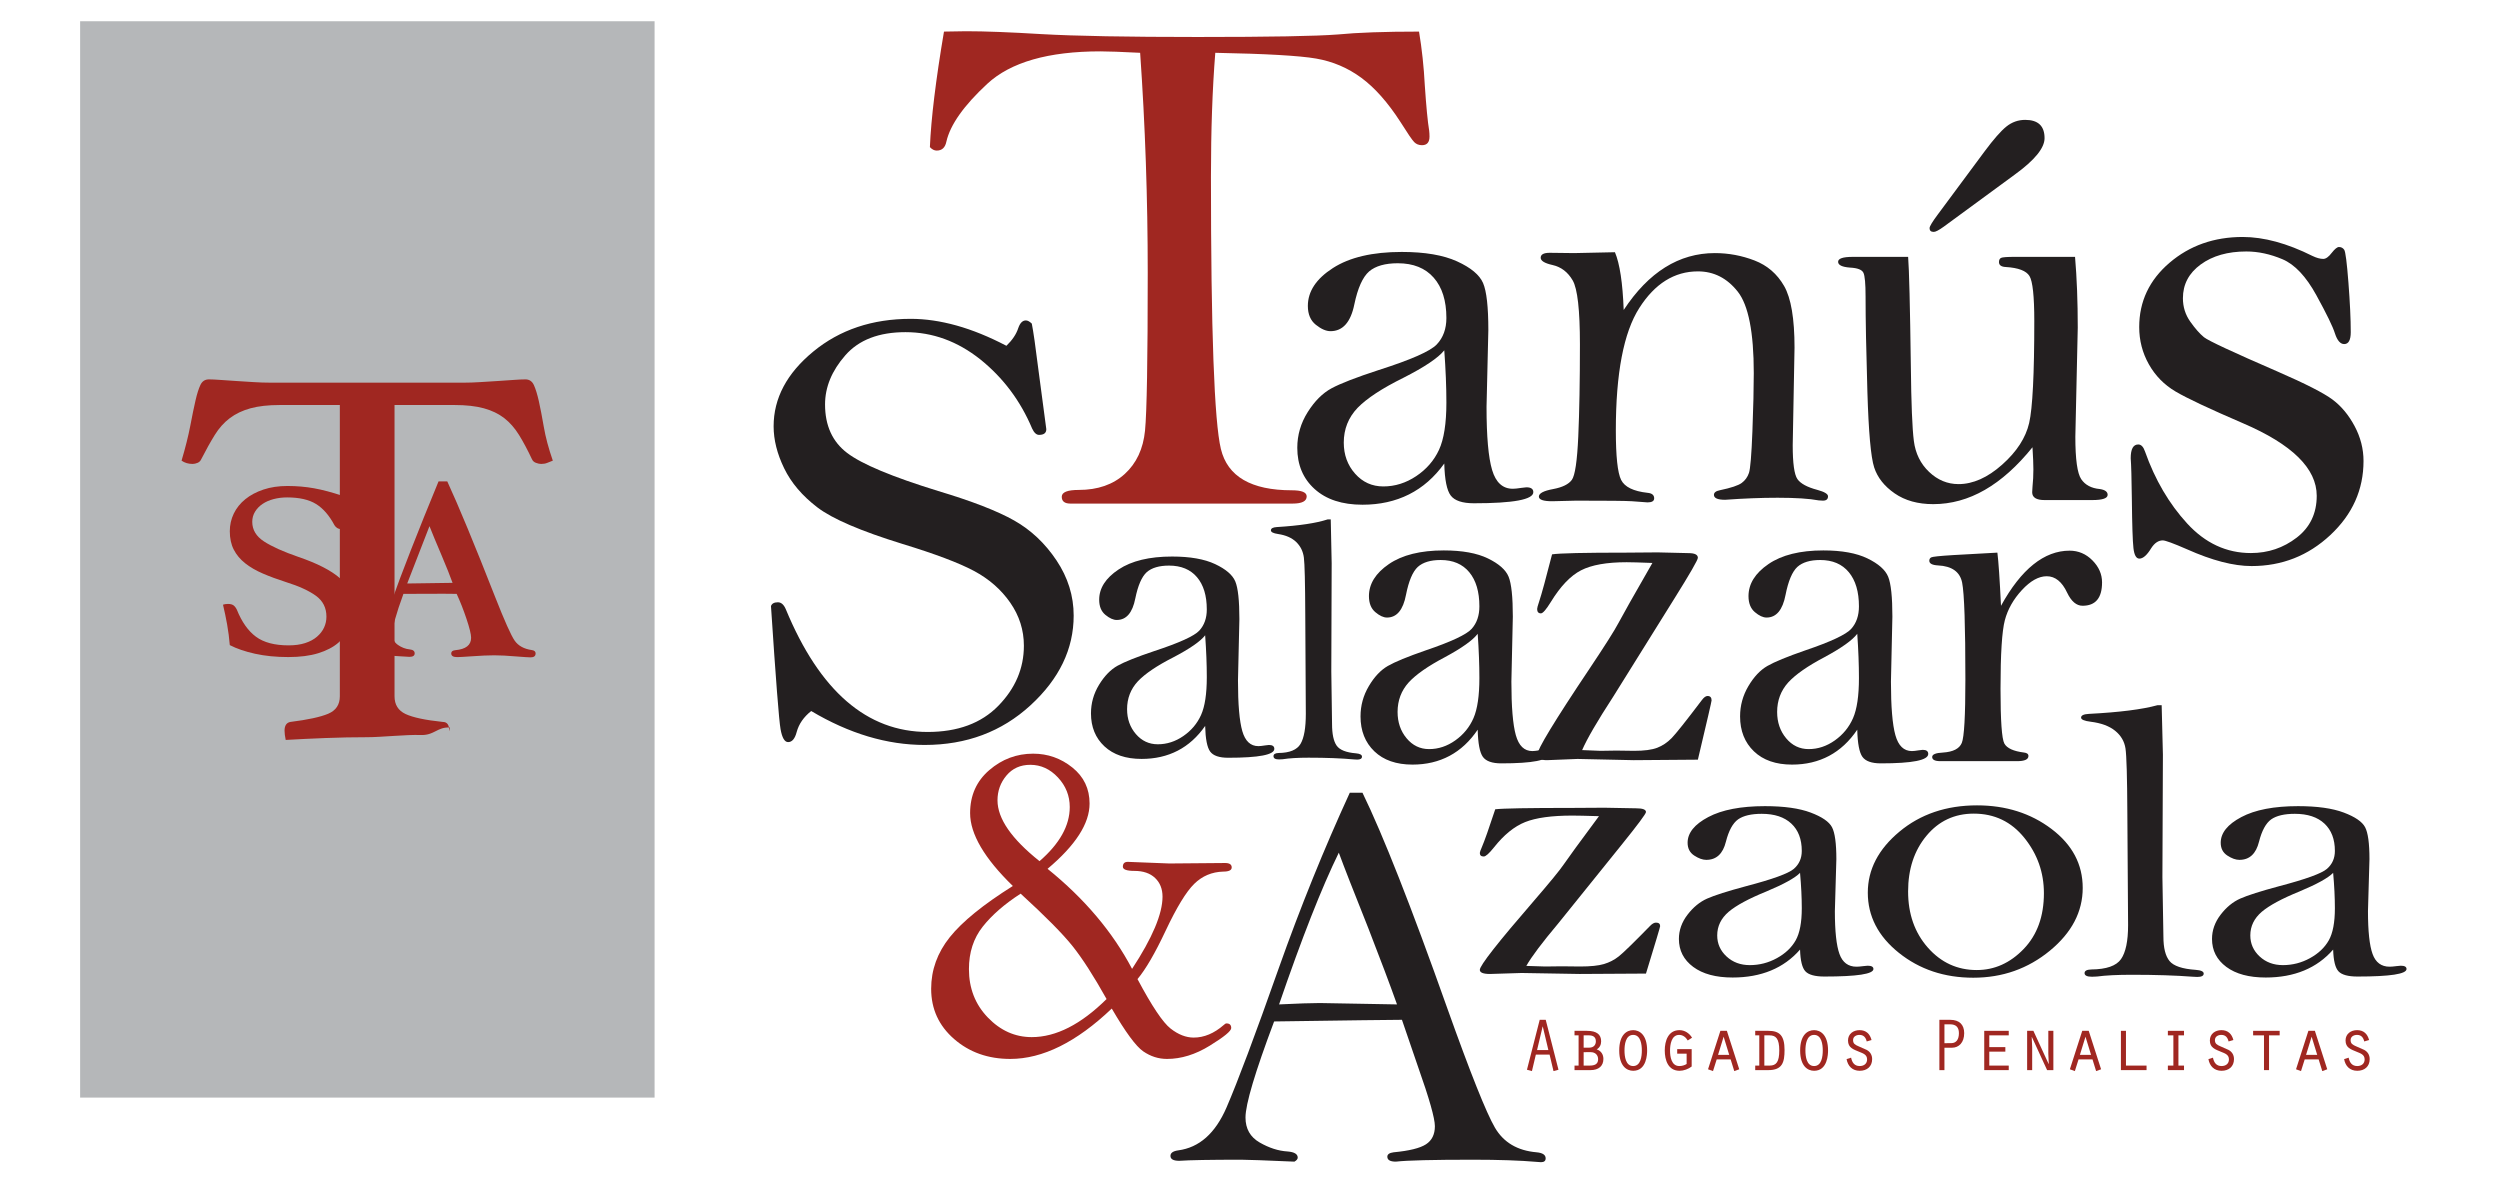 <?xml version="1.0" encoding="UTF-8" standalone="no"?>
<!-- Generator: Adobe Illustrator 21.0.2, SVG Export Plug-In . SVG Version: 6.00 Build 0)  -->

<svg
   xmlns:dc="http://purl.org/dc/elements/1.1/"
   xmlns:cc="http://creativecommons.org/ns#"
   xmlns:rdf="http://www.w3.org/1999/02/22-rdf-syntax-ns#"
   xmlns:svg="http://www.w3.org/2000/svg"
   xmlns="http://www.w3.org/2000/svg"
   xmlns:sodipodi="http://sodipodi.sourceforge.net/DTD/sodipodi-0.dtd"
   xmlns:inkscape="http://www.inkscape.org/namespaces/inkscape"
   version="1.1"
   id="Capa_1"
   x="0px"
   y="0px"
   viewBox="0 0 841 396"
   style="enable-background:new 0 0 841 396;"
   xml:space="preserve"
   sodipodi:docname="logo.svg"
   inkscape:version="0.92.2 (5c3e80d, 2017-08-06)"><defs
     id="defs105"><clipPath
       clipPathUnits="userSpaceOnUse"
       id="clipPath20"><path
         d="M 0,420.042 H 687.069 V 0 H 0 Z"
         id="path18"
         inkscape:connector-curvature="0" /></clipPath></defs><sodipodi:namedview
     pagecolor="#ffffff"
     bordercolor="#666666"
     borderopacity="1"
     objecttolerance="10"
     gridtolerance="10"
     guidetolerance="10"
     inkscape:pageopacity="0"
     inkscape:pageshadow="2"
     inkscape:window-width="1920"
     inkscape:window-height="1016"
     id="namedview103"
     showgrid="false"
     inkscape:zoom="0.37098692"
     inkscape:cx="425.89103"
     inkscape:cy="198"
     inkscape:window-x="0"
     inkscape:window-y="27"
     inkscape:window-maximized="1"
     inkscape:current-layer="Capa_1" /><style
     type="text/css"
     id="style2">
	.st0{fill:#B3B5B6;}
	.st1{fill:#882A26;}
	.st2{fill:#272425;}
</style><g
     id="g366"
     transform="matrix(1.146,0,0,1.146,7.525,-57.077)"><path
       inkscape:connector-curvature="0"
       id="path12"
       style="fill:#b5b7b9;fill-opacity:1;fill-rule:nonzero;stroke:none;stroke-width:1.333"
       d="M 185.582,371.997 H 16.954 V 56.042 H 185.582 Z" /><g
       id="g14"
       transform="matrix(1.333,0,0,-1.333,-104.045,498.214)"><g
         clip-path="url(#clipPath20)"
         id="g16"><g
           transform="translate(160.008,247.2)"
           id="g22"><path
             inkscape:connector-curvature="0"
             id="path24"
             style="fill:#a02721;fill-opacity:1;fill-rule:nonzero;stroke:none"
             d="m 0,0 v -64.144 c 0,-1.843 0.811,-3.143 2.435,-3.904 1.621,-0.761 4.357,-1.342 8.2,-1.741 0.94,0 1.41,-0.642 1.41,-1.922 0,-0.561 0.269,1.49 0.099,0.69 -2.735,0.162 -3.38,-1.769 -6.411,-1.648 -3.034,0.119 -8.68,-0.484 -11.756,-0.484 -2.991,0 -6.044,-0.06 -9.162,-0.18 -3.119,-0.12 -6.044,-0.259 -8.777,-0.42 -0.173,0.799 -0.257,1.481 -0.257,2.042 0,1.12 0.427,1.76 1.282,1.922 3.844,0.48 6.619,1.081 8.329,1.802 1.708,0.72 2.563,2 2.563,3.843 V 0 h -13.199 c -2.562,0 -4.721,-0.24 -6.471,-0.721 -1.752,-0.48 -3.268,-1.201 -4.549,-2.162 -1.281,-0.961 -2.392,-2.204 -3.331,-3.724 -0.942,-1.522 -1.923,-3.284 -2.948,-5.285 -0.172,-0.402 -0.448,-0.681 -0.833,-0.841 -0.384,-0.161 -0.748,-0.24 -1.089,-0.24 -0.941,0 -1.752,0.24 -2.435,0.721 0.854,2.882 1.494,5.444 1.923,7.687 0.426,2.241 0.81,4.103 1.153,5.586 0.34,1.481 0.705,2.622 1.089,3.423 0.385,0.8 1.003,1.202 1.858,1.202 0.597,0 1.452,-0.042 2.563,-0.121 1.109,-0.08 2.284,-0.161 3.524,-0.24 1.237,-0.081 2.499,-0.161 3.78,-0.24 1.281,-0.081 2.477,-0.12 3.588,-0.12 h 42.799 c 1.025,0 2.178,0.039 3.46,0.12 1.281,0.079 2.562,0.159 3.844,0.24 1.281,0.079 2.455,0.16 3.524,0.24 1.067,0.079 1.942,0.121 2.627,0.121 0.853,0 1.473,-0.421 1.858,-1.262 0.384,-0.841 0.746,-2.023 1.089,-3.543 0.34,-1.522 0.704,-3.405 1.089,-5.646 0.385,-2.243 1.045,-4.726 1.986,-7.447 -0.428,-0.162 -0.832,-0.321 -1.217,-0.481 -0.384,-0.161 -0.833,-0.24 -1.346,-0.24 -0.342,0 -0.726,0.079 -1.153,0.24 -0.428,0.16 -0.726,0.439 -0.897,0.841 -0.941,2.001 -1.88,3.763 -2.819,5.285 -0.941,1.52 -2.03,2.763 -3.267,3.724 -1.24,0.961 -2.735,1.682 -4.485,2.162 C 17.918,-0.24 15.761,0 13.198,0 Z" /></g><g
           transform="translate(149.566,219.967)"
           id="g26"><path
             inkscape:connector-curvature="0"
             id="path28"
             style="fill:#a02721;fill-opacity:1;fill-rule:nonzero;stroke:none"
             d="m 0,0 c -0.434,-0.075 -0.76,-0.112 -0.976,-0.112 -0.564,0 -0.976,0.093 -1.237,0.28 -0.26,0.186 -0.455,0.392 -0.585,0.616 -1.129,2.127 -2.473,3.675 -4.035,4.646 -1.562,0.97 -3.688,1.455 -6.377,1.455 -1.041,0 -2.028,-0.122 -2.961,-0.364 -0.933,-0.243 -1.747,-0.597 -2.44,-1.063 -0.695,-0.467 -1.248,-1.036 -1.659,-1.707 -0.413,-0.672 -0.619,-1.419 -0.619,-2.24 0,-1.754 0.857,-3.19 2.571,-4.31 1.713,-1.119 4.24,-2.258 7.581,-3.414 4.165,-1.419 7.233,-2.995 9.208,-4.731 1.973,-1.735 2.961,-3.872 2.961,-6.409 0,-1.531 -0.272,-2.958 -0.814,-4.282 -0.543,-1.325 -1.389,-2.483 -2.538,-3.471 -1.15,-0.989 -2.635,-1.763 -4.457,-2.323 -1.822,-0.56 -4.013,-0.84 -6.573,-0.84 -2.69,0 -5.13,0.244 -7.32,0.728 -2.192,0.484 -4.046,1.12 -5.564,1.903 -0.13,1.568 -0.326,3.079 -0.586,4.534 -0.26,1.456 -0.564,2.911 -0.911,4.367 0.303,0.112 0.672,0.168 1.106,0.168 0.521,0 0.921,-0.104 1.204,-0.308 0.282,-0.206 0.531,-0.532 0.749,-0.98 1.083,-2.687 2.482,-4.665 4.197,-5.933 1.713,-1.27 4.109,-1.904 7.19,-1.904 1.388,0 2.603,0.168 3.644,0.504 1.042,0.336 1.909,0.802 2.603,1.4 0.694,0.596 1.215,1.268 1.562,2.015 0.347,0.746 0.521,1.548 0.521,2.407 0,1.94 -0.771,3.47 -2.31,4.59 -1.541,1.119 -3.742,2.127 -6.605,3.023 -1.866,0.596 -3.558,1.221 -5.076,1.875 -1.519,0.652 -2.821,1.408 -3.905,2.267 -1.084,0.858 -1.919,1.856 -2.505,2.995 -0.586,1.138 -0.878,2.491 -0.878,4.058 0,1.38 0.292,2.677 0.878,3.891 0.586,1.212 1.432,2.267 2.538,3.162 1.106,0.896 2.44,1.604 4.002,2.127 1.562,0.523 3.319,0.784 5.271,0.784 2.039,0 3.991,-0.168 5.857,-0.504 C -5.423,8.565 -3.319,8.005 -0.976,7.221 -0.89,6.102 -0.771,4.898 -0.618,3.611 -0.467,2.323 -0.26,1.12 0,0" /></g><g
           transform="translate(324.201,324.762)"
           id="g30"><path
             inkscape:connector-curvature="0"
             id="path32"
             style="fill:#a02721;fill-opacity:1;fill-rule:nonzero;stroke:none"
             d="m 0,0 c -4.139,0.21 -7.058,0.317 -8.756,0.317 -11.463,0 -19.768,-2.384 -24.915,-7.151 -5.147,-4.767 -8.145,-9.005 -8.994,-12.712 -0.264,-1.324 -0.974,-1.986 -2.133,-1.986 -0.527,0 -1.028,0.254 -1.502,0.763 0.265,6.287 1.299,14.768 3.103,25.44 2.546,0.052 4.163,0.079 4.853,0.079 4.136,0 9.677,-0.212 16.626,-0.634 7.478,-0.423 18.934,-0.633 34.367,-0.633 15.803,0 26.093,0.184 30.866,0.554 4.348,0.422 10.315,0.634 17.9,0.634 0.636,-3.8 1.06,-7.758 1.273,-11.875 0.318,-4.697 0.636,-7.995 0.954,-9.895 0.052,-0.423 0.08,-0.871 0.08,-1.346 0,-1.266 -0.554,-1.899 -1.661,-1.899 -0.686,0 -1.253,0.223 -1.701,0.672 -0.447,0.448 -1.467,1.94 -3.058,4.473 -2.76,4.275 -5.626,7.507 -8.597,9.698 -2.972,2.188 -6.288,3.601 -9.951,4.234 C 35.093,-0.633 27.69,-0.212 16.547,0 c -0.636,-7.97 -0.955,-17.073 -0.955,-27.311 0,-33.881 0.729,-53.857 2.188,-59.925 1.458,-6.07 6.669,-9.103 15.632,-9.103 2.174,0 3.262,-0.45 3.262,-1.346 0,-1.056 -1.034,-1.583 -3.103,-1.583 h -48.925 c -1.273,0 -1.909,0.5 -1.909,1.504 0,1.002 1.245,1.504 3.739,1.504 4.189,0 7.57,1.174 10.143,3.523 2.572,2.347 4.057,5.527 4.455,9.538 0.398,4.01 0.597,15.595 0.597,34.752 C 1.671,-32.088 1.114,-15.939 0,0" /></g><g
           transform="translate(391.175,259.246)"
           id="g34"><path
             inkscape:connector-curvature="0"
             id="path36"
             style="fill:#231f20;fill-opacity:1;fill-rule:nonzero;stroke:none"
             d="m 0,0 c -1.329,-1.662 -4.343,-3.686 -9.039,-6.071 -4.653,-2.301 -7.999,-4.496 -10.037,-6.583 -2.038,-2.131 -3.057,-4.688 -3.057,-7.669 0,-2.685 0.83,-4.965 2.492,-6.839 1.662,-1.875 3.732,-2.812 6.215,-2.812 2.569,0 4.985,0.756 7.245,2.269 2.259,1.512 3.931,3.44 5.018,5.784 1.085,2.343 1.628,5.816 1.628,10.417 C 0.465,-8.053 0.309,-4.218 0,0 m 0,-24.925 c -2.171,-3.026 -4.764,-5.295 -7.777,-6.807 -3.014,-1.511 -6.425,-2.268 -10.235,-2.268 -4.477,0 -7.988,1.15 -10.535,3.452 -2.549,2.302 -3.822,5.328 -3.822,9.079 0,2.812 0.764,5.433 2.293,7.863 1.529,2.43 3.279,4.177 5.251,5.243 1.971,1.065 5.439,2.408 10.402,4.028 7.089,2.259 11.343,4.133 12.761,5.625 1.418,1.491 2.127,3.434 2.127,5.828 0,3.805 -0.93,6.764 -2.791,8.88 -1.861,2.117 -4.498,3.175 -7.91,3.175 -2.791,0 -4.896,-0.599 -6.314,-1.797 -1.419,-1.242 -2.504,-3.659 -3.257,-7.253 -0.798,-3.937 -2.549,-5.905 -5.251,-5.905 -0.975,0 -2.05,0.468 -3.223,1.406 -1.175,0.937 -1.762,2.322 -1.762,4.154 0,3.196 1.838,5.976 5.517,8.34 3.677,2.365 8.729,3.548 15.154,3.548 5.095,0 9.161,-0.694 12.197,-2.081 C 5.859,18.199 7.765,16.61 8.541,14.818 9.316,13.027 9.704,9.572 9.704,4.453 L 9.305,-12.441 c 0,-6.526 0.409,-11.166 1.23,-13.917 0.819,-2.752 2.336,-4.127 4.553,-4.127 0.442,0 1.063,0.064 1.861,0.192 l 1.13,0.127 c 1.019,0 1.529,-0.356 1.529,-1.067 0,-1.632 -4.365,-2.448 -13.094,-2.448 -2.526,0 -4.221,0.566 -5.085,1.694 -0.864,1.128 -1.341,3.483 -1.429,7.062" /></g><g
           transform="translate(428.756,280.848)"
           id="g38"><path
             inkscape:connector-curvature="0"
             id="path40"
             style="fill:#231f20;fill-opacity:1;fill-rule:nonzero;stroke:none"
             d="m 0,0 c 1.063,-2.514 1.705,-6.754 1.928,-12.718 2.747,4.175 5.792,7.306 9.139,9.395 3.345,2.087 6.989,3.131 10.933,3.131 3.013,0 5.926,-0.543 8.741,-1.627 2.813,-1.086 4.985,-2.958 6.513,-5.618 1.529,-2.66 2.294,-7.181 2.294,-13.563 l -0.399,-21.512 c 0,-3.959 0.342,-6.437 1.03,-7.437 0.687,-1 2.16,-1.798 4.42,-2.393 1.551,-0.427 2.326,-0.895 2.326,-1.406 0,-0.639 -0.377,-0.959 -1.13,-0.959 -0.31,0 -0.621,0.019 -0.93,0.058 -2.039,0.387 -5.052,0.581 -9.04,0.581 -3.589,0 -7.444,-0.15 -11.565,-0.447 -1.639,0 -2.459,0.361 -2.459,1.086 0,0.511 0.442,0.852 1.329,1.023 2.437,0.51 4.032,1.042 4.786,1.596 0.753,0.553 1.285,1.287 1.595,2.201 0.309,0.915 0.565,3.989 0.765,9.222 0.199,5.234 0.299,9.489 0.299,12.766 0,8.978 -1.175,14.957 -3.523,17.935 -2.349,2.978 -5.274,4.468 -8.774,4.468 -5.184,0 -9.494,-2.695 -12.927,-8.085 -3.435,-5.39 -5.152,-14.369 -5.152,-26.938 0,-5.71 0.388,-9.342 1.164,-10.897 0.774,-1.555 2.713,-2.503 5.815,-2.843 0.974,-0.086 1.463,-0.491 1.463,-1.215 0,-0.596 -0.486,-0.894 -1.459,-0.894 l -3.447,0.255 c -1.238,0.086 -5.326,0.128 -12.265,0.128 l -5.302,-0.128 c -1.945,0 -2.918,0.341 -2.918,1.023 0,0.724 1.056,1.278 3.168,1.661 2.023,0.384 3.386,1.056 4.09,2.016 0.704,0.959 1.176,4.149 1.419,9.567 0.241,5.419 0.363,12.18 0.363,20.285 0,7.552 -0.532,12.244 -1.595,14.079 -1.064,1.834 -2.549,2.965 -4.454,3.392 -1.728,0.383 -2.592,0.916 -2.592,1.598 0,0.724 0.665,1.086 1.994,1.086 l 5.384,-0.064 c 0.575,0 3.566,0.064 8.973,0.192" /></g><g
           transform="translate(499.901,289.22)"
           id="g42"><path
             inkscape:connector-curvature="0"
             id="path44"
             style="fill:#231f20;fill-opacity:1;fill-rule:nonzero;stroke:none"
             d="m 0,0 10.236,13.805 c 1.994,2.684 3.599,4.515 4.819,5.496 1.218,0.979 2.602,1.47 4.154,1.47 2.835,0 4.254,-1.342 4.254,-4.027 0,-2.172 -2.172,-4.836 -6.514,-7.988 L 1.263,-2.748 c -1.064,-0.767 -1.795,-1.15 -2.194,-1.15 -0.621,0 -0.93,0.276 -0.93,0.83 0,0.384 0.62,1.406 1.861,3.068 m -6.58,-9.395 c 0.221,-2.77 0.421,-10.78 0.598,-24.03 0.088,-8.266 0.309,-13.772 0.665,-16.521 0.354,-2.748 1.472,-5.017 3.356,-6.806 1.883,-1.79 4.043,-2.684 6.481,-2.684 3.19,0 6.391,1.426 9.604,4.282 3.212,2.854 5.195,5.911 5.949,9.171 0.753,3.259 1.13,10.747 1.13,22.464 0,5.453 -0.355,8.756 -1.064,9.906 -0.709,1.151 -2.437,1.81 -5.184,1.981 -1.02,0.042 -1.529,0.405 -1.529,1.087 0,0.468 0.155,0.777 0.466,0.927 0.309,0.148 1.306,0.223 2.99,0.223 h 13.294 c 0.399,-4.644 0.598,-9.842 0.598,-15.594 l -0.532,-24.03 c 0,-4.943 0.432,-8.053 1.296,-9.331 0.864,-1.278 2.227,-2.003 4.088,-2.173 1.152,-0.171 1.728,-0.597 1.728,-1.278 0,-0.767 -1.13,-1.15 -3.39,-1.15 H 23.463 c -1.818,0 -2.725,0.575 -2.725,1.725 0,0.34 0.021,0.724 0.066,1.151 0.133,1.278 0.199,2.577 0.199,3.898 0,1.107 -0.066,2.726 -0.199,4.857 -3.368,-4.176 -6.869,-7.307 -10.502,-9.395 -3.633,-2.088 -7.422,-3.131 -11.365,-3.131 -3.368,0 -6.193,0.788 -8.475,2.364 -2.283,1.576 -3.789,3.483 -4.52,5.721 -0.731,2.236 -1.229,7.807 -1.495,16.712 -0.266,8.904 -0.399,15.892 -0.399,20.962 0,2.769 -0.156,4.495 -0.465,5.177 -0.311,0.681 -1.286,1.065 -2.925,1.151 -1.772,0.127 -2.658,0.553 -2.658,1.278 0,0.724 1.063,1.086 3.19,1.086 z" /></g><g
           transform="translate(593.603,234.868)"
           id="g46"><path
             inkscape:connector-curvature="0"
             id="path48"
             style="fill:#231f20;fill-opacity:1;fill-rule:nonzero;stroke:none"
             d="m 0,0 c 0,-6.321 -2.438,-11.756 -7.311,-16.306 -4.874,-4.55 -10.655,-6.824 -17.341,-6.824 -3.969,0 -8.701,1.229 -14.198,3.685 -3.004,1.31 -4.789,1.966 -5.355,1.966 -0.964,0 -1.815,-0.574 -2.551,-1.72 -0.927,-1.529 -1.796,-2.293 -2.606,-2.293 -0.696,0 -1.132,0.778 -1.305,2.334 -0.174,1.555 -0.29,5.09 -0.347,10.605 -0.057,4.749 -0.142,7.806 -0.255,9.171 0,2.019 0.553,3.03 1.663,3.03 0.641,0 1.136,-0.519 1.488,-1.556 2.203,-6.223 5.299,-11.506 9.283,-15.845 3.984,-4.341 8.661,-6.511 14.032,-6.511 3.787,0 7.15,1.133 10.09,3.399 2.938,2.264 4.408,5.335 4.408,9.212 0,6.005 -5.411,11.328 -16.23,15.969 -7.423,3.193 -12.38,5.527 -14.873,7.004 -2.493,1.475 -4.448,3.47 -5.864,5.984 -1.416,2.515 -2.124,5.247 -2.124,8.198 0,5.63 2.219,10.344 6.656,14.143 4.437,3.797 9.813,5.697 16.129,5.697 4.665,0 9.786,-1.392 15.361,-4.176 0.91,-0.437 1.706,-0.655 2.389,-0.655 0.568,0 1.193,0.45 1.877,1.352 0.663,0.845 1.189,1.268 1.576,1.268 0.498,0 0.883,-0.206 1.161,-0.616 0.276,-0.412 0.585,-2.823 0.926,-7.235 0.34,-4.411 0.511,-8.042 0.511,-10.891 0,-1.754 -0.483,-2.631 -1.448,-2.631 -0.852,0 -1.533,0.788 -2.044,2.366 -0.456,1.468 -1.818,4.267 -4.088,8.4 -2.271,4.133 -4.756,6.77 -7.452,7.912 -2.697,1.141 -5.352,1.713 -7.963,1.713 -4.088,0 -7.439,-0.955 -10.049,-2.861 -2.613,-1.908 -3.918,-4.388 -3.918,-7.44 0,-1.907 0.539,-3.624 1.618,-5.15 1.078,-1.525 2.087,-2.67 3.023,-3.433 0.937,-0.762 6.345,-3.285 16.224,-7.568 6.132,-2.67 10.163,-4.728 12.094,-6.171 1.929,-1.443 3.547,-3.392 4.854,-5.844 C -0.653,5.231 0,2.669 0,0" /></g><g
           transform="translate(294.751,260.243)"
           id="g50"><path
             inkscape:connector-curvature="0"
             id="path52"
             style="fill:#231f20;fill-opacity:1;fill-rule:nonzero;stroke:none"
             d="m 0,0 c 1.307,1.257 2.178,2.559 2.614,3.91 0.387,1.117 0.944,1.676 1.67,1.676 0.387,0 0.823,-0.234 1.307,-0.698 0.338,-1.676 0.823,-5.051 1.452,-10.124 l 1.743,-13.126 c 0,-0.838 -0.533,-1.257 -1.597,-1.257 -0.581,0 -1.09,0.465 -1.525,1.396 -2.566,6.098 -6.366,11.171 -11.4,15.221 -5.035,4.002 -10.529,6.004 -16.483,6.004 -5.858,0 -10.274,-1.699 -13.251,-5.097 -2.977,-3.398 -4.466,-7.005 -4.466,-10.821 0,-4.655 1.621,-8.216 4.865,-10.683 3.242,-2.467 9.923,-5.26 20.041,-8.378 7.454,-2.234 13.033,-4.398 16.736,-6.493 3.704,-2.094 6.814,-5.027 9.331,-8.797 2.517,-3.77 3.776,-7.819 3.776,-12.148 0,-7.355 -3.171,-13.941 -9.512,-19.759 -6.342,-5.819 -14.112,-8.727 -23.309,-8.727 -8.277,0 -16.604,2.489 -24.977,7.47 -1.647,-1.303 -2.712,-2.839 -3.196,-4.608 -0.387,-1.489 -1.016,-2.234 -1.887,-2.234 -0.775,0 -1.332,0.954 -1.67,2.863 -0.34,1.908 -1.042,10.937 -2.106,27.089 0.193,0.559 0.701,0.838 1.525,0.838 0.726,0 1.307,-0.513 1.742,-1.536 7.454,-18.013 17.862,-27.02 31.223,-27.02 6.632,0 11.823,1.92 15.575,5.76 3.751,3.84 5.628,8.25 5.628,13.231 0,3.444 -1.006,6.609 -3.014,9.495 -2.009,2.886 -4.672,5.213 -7.987,6.982 -3.316,1.768 -8.557,3.746 -15.72,5.934 -9.198,2.839 -15.455,5.527 -18.77,8.064 -3.316,2.537 -5.749,5.4 -7.298,8.588 -1.549,3.188 -2.323,6.272 -2.323,9.251 0,6.19 2.916,11.683 8.75,16.477 5.832,4.794 12.984,7.192 21.456,7.192 3.195,0 6.546,-0.489 10.056,-1.466 C -7.491,3.491 -3.825,2.001 0,0" /></g><g
           transform="translate(338.517,196.49)"
           id="g54"><path
             inkscape:connector-curvature="0"
             id="path56"
             style="fill:#231f20;fill-opacity:1;fill-rule:nonzero;stroke:none"
             d="m 0,0 c -1.033,-1.33 -3.374,-2.951 -7.022,-4.861 -3.614,-1.842 -6.213,-3.599 -7.796,-5.27 -1.583,-1.706 -2.375,-3.753 -2.375,-6.14 0,-2.149 0.646,-3.975 1.936,-5.475 1.291,-1.502 2.9,-2.252 4.828,-2.252 1.996,0 3.872,0.605 5.628,1.817 1.755,1.21 3.054,2.754 3.897,4.631 0.844,1.875 1.265,4.656 1.265,8.34 0,2.763 -0.12,5.833 -0.361,9.21 m 0,-19.956 c -1.687,-2.422 -3.7,-4.239 -6.041,-5.449 -2.341,-1.21 -4.991,-1.817 -7.951,-1.817 -3.477,0 -6.204,0.921 -8.183,2.764 -1.98,1.843 -2.969,4.267 -2.969,7.27 0,2.251 0.594,4.35 1.781,6.295 1.188,1.945 2.547,3.344 4.079,4.197 1.531,0.853 4.225,1.929 8.08,3.225 5.507,1.809 8.811,3.31 9.913,4.504 1.101,1.194 1.652,2.749 1.652,4.666 0,3.046 -0.722,5.416 -2.168,7.11 -1.446,1.694 -3.494,2.542 -6.144,2.542 -2.168,0 -3.804,-0.48 -4.905,-1.439 -1.102,-0.994 -1.945,-2.93 -2.53,-5.807 -0.619,-3.152 -1.979,-4.728 -4.078,-4.728 -0.758,0 -1.593,0.375 -2.504,1.126 -0.913,0.75 -1.369,1.859 -1.369,3.326 0,2.558 1.428,4.784 4.286,6.677 2.856,1.894 6.78,2.84 11.771,2.84 3.958,0 7.116,-0.555 9.474,-1.665 2.357,-1.11 3.838,-2.383 4.44,-3.817 C 7.236,10.43 7.538,7.663 7.538,3.565 L 7.228,-9.96 c 0,-5.226 0.318,-8.94 0.955,-11.143 0.637,-2.203 1.816,-3.304 3.537,-3.304 0.344,0 0.826,0.051 1.446,0.153 l 0.877,0.103 c 0.792,0 1.188,-0.286 1.188,-0.855 0,-1.306 -3.391,-1.96 -10.171,-1.96 -1.962,0 -3.279,0.453 -3.95,1.356 -0.671,0.904 -1.041,2.789 -1.11,5.654" /></g><g
           transform="translate(366.175,222.009)"
           id="g58"><path
             inkscape:connector-curvature="0"
             id="path60"
             style="fill:#231f20;fill-opacity:1;fill-rule:nonzero;stroke:none"
             d="M 0,0 C 0.081,-3.215 0.149,-6.43 0.203,-9.644 L 0.122,-33.487 0.285,-45.045 c 0,-2.194 0.332,-3.776 0.996,-4.745 0.665,-0.97 2.095,-1.544 4.292,-1.722 0.867,-0.077 1.302,-0.32 1.302,-0.728 0,-0.434 -0.353,-0.651 -1.058,-0.651 -0.19,0 -0.421,0.013 -0.692,0.038 -2.793,0.255 -6.129,0.383 -10.006,0.383 -2.359,0 -4.258,-0.113 -5.695,-0.341 -0.299,-0.028 -0.57,-0.042 -0.814,-0.042 -0.813,0 -1.22,0.236 -1.22,0.709 0,0.445 0.366,0.682 1.098,0.708 2.468,0.025 4.088,0.695 4.861,2.011 0.773,1.315 1.16,3.517 1.16,6.606 l -0.122,21.831 c -0.028,7.021 -0.129,11.215 -0.306,12.581 -0.176,1.366 -0.739,2.509 -1.688,3.428 -0.949,0.919 -2.278,1.506 -3.986,1.762 -1.058,0.153 -1.586,0.421 -1.586,0.804 0,0.434 0.433,0.676 1.301,0.728 4.963,0.306 8.691,0.868 11.186,1.685 z" /></g><g
           transform="translate(398.535,196.824)"
           id="g62"><path
             inkscape:connector-curvature="0"
             id="path64"
             style="fill:#231f20;fill-opacity:1;fill-rule:nonzero;stroke:none"
             d="m 0,0 c -1.06,-1.408 -3.462,-3.123 -7.206,-5.144 -3.709,-1.95 -6.377,-3.809 -8.001,-5.577 -1.625,-1.806 -2.437,-3.972 -2.437,-6.499 0,-2.274 0.662,-4.206 1.986,-5.793 1.325,-1.59 2.976,-2.383 4.955,-2.383 2.048,0 3.974,0.64 5.775,1.922 1.802,1.281 3.135,2.915 4.001,4.901 0.865,1.985 1.298,4.927 1.298,8.826 C 0.371,-6.823 0.247,-3.574 0,0 m 0,-21.118 c -1.731,-2.564 -3.798,-4.486 -6.199,-5.767 -2.403,-1.281 -5.123,-1.923 -8.16,-1.923 -3.568,0 -6.368,0.975 -8.399,2.925 -2.031,1.951 -3.046,4.515 -3.046,7.693 0,2.383 0.609,4.604 1.828,6.662 1.218,2.059 2.613,3.539 4.186,4.442 1.571,0.903 4.336,2.041 8.292,3.413 5.652,1.914 9.042,3.502 10.173,4.766 1.13,1.263 1.696,2.909 1.696,4.938 0,3.224 -0.742,5.732 -2.226,7.524 -1.483,1.793 -3.585,2.69 -6.305,2.69 -2.225,0 -3.904,-0.507 -5.034,-1.523 -1.13,-1.052 -1.996,-3.1 -2.596,-6.145 -0.636,-3.335 -2.032,-5.003 -4.186,-5.003 -0.777,0 -1.634,0.397 -2.57,1.191 -0.936,0.794 -1.404,1.967 -1.404,3.52 0,2.707 1.466,5.063 4.398,7.067 2.932,2.003 6.959,3.005 12.081,3.005 4.062,0 7.303,-0.588 9.723,-1.763 C 4.671,15.42 6.19,14.073 6.809,12.555 7.426,11.037 7.736,8.11 7.736,3.773 L 7.418,-10.54 c 0,-5.53 0.326,-9.461 0.98,-11.792 0.654,-2.332 1.863,-3.497 3.63,-3.497 0.353,0 0.848,0.054 1.483,0.162 l 0.901,0.109 c 0.812,0 1.219,-0.303 1.219,-0.905 0,-1.383 -3.48,-2.074 -10.438,-2.074 -2.014,0 -3.365,0.479 -4.054,1.435 -0.688,0.956 -1.069,2.951 -1.139,5.984" /></g><g
           transform="translate(414.909,214.315)"
           id="g66"><path
             inkscape:connector-curvature="0"
             id="path68"
             style="fill:#231f20;fill-opacity:1;fill-rule:nonzero;stroke:none"
             d="m 0,0 c 1.59,0.252 7.065,0.379 16.426,0.379 l 6.835,0.054 6.782,-0.162 c 1.378,0 2.067,-0.344 2.067,-1.029 0,-0.47 -1.749,-3.502 -5.246,-9.097 L 13.459,-31.353 c -3.498,-5.379 -5.776,-9.296 -6.836,-11.75 1.343,-0.037 2.687,-0.091 4.03,-0.163 l 3.499,0.054 3.924,-0.054 c 2.226,0 3.923,0.225 5.089,0.677 1.166,0.451 2.218,1.155 3.155,2.112 0.937,0.956 3.154,3.745 6.654,8.366 0.455,0.613 0.876,0.921 1.262,0.921 0.596,0 0.894,-0.325 0.894,-0.975 0,-0.217 -1.007,-4.567 -3.02,-13.05 l -14.148,-0.109 -12.346,0.271 -6.729,-0.271 c -1.448,0 -2.172,0.38 -2.172,1.138 0,1.191 3.832,7.508 11.498,18.952 3.426,5.126 5.554,8.483 6.385,10.072 0.829,1.588 3.329,6.011 7.497,13.267 -2.757,0.108 -4.648,0.162 -5.673,0.162 -4.383,0 -7.733,-0.596 -10.048,-1.787 -2.315,-1.191 -4.533,-3.52 -6.655,-6.985 -1.025,-1.661 -1.747,-2.491 -2.166,-2.491 -0.559,0 -0.838,0.325 -0.838,0.975 0,0.216 0.141,0.739 0.424,1.57 C -2.297,-8.755 -1.343,-5.271 0,0" /></g><g
           transform="translate(482.118,196.824)"
           id="g70"><path
             inkscape:connector-curvature="0"
             id="path72"
             style="fill:#231f20;fill-opacity:1;fill-rule:nonzero;stroke:none"
             d="m 0,0 c -1.06,-1.408 -3.462,-3.123 -7.206,-5.144 -3.709,-1.95 -6.377,-3.809 -8.001,-5.577 -1.625,-1.806 -2.437,-3.972 -2.437,-6.499 0,-2.274 0.662,-4.206 1.986,-5.793 1.325,-1.59 2.976,-2.383 4.955,-2.383 2.048,0 3.974,0.64 5.775,1.922 1.802,1.281 3.135,2.915 4.001,4.901 0.865,1.985 1.298,4.927 1.298,8.826 C 0.371,-6.823 0.247,-3.574 0,0 m 0,-21.118 c -1.731,-2.564 -3.798,-4.486 -6.199,-5.767 -2.403,-1.281 -5.123,-1.923 -8.16,-1.923 -3.568,0 -6.368,0.975 -8.399,2.925 -2.031,1.951 -3.046,4.515 -3.046,7.693 0,2.383 0.609,4.604 1.828,6.662 1.218,2.059 2.613,3.539 4.186,4.442 1.571,0.903 4.336,2.041 8.292,3.413 5.652,1.914 9.042,3.502 10.173,4.766 1.13,1.263 1.696,2.909 1.696,4.938 0,3.224 -0.742,5.732 -2.226,7.524 -1.483,1.793 -3.585,2.69 -6.305,2.69 -2.225,0 -3.904,-0.507 -5.034,-1.523 -1.13,-1.052 -1.996,-3.1 -2.596,-6.145 -0.636,-3.335 -2.032,-5.003 -4.186,-5.003 -0.777,0 -1.634,0.397 -2.57,1.191 -0.936,0.794 -1.404,1.967 -1.404,3.52 0,2.707 1.466,5.063 4.398,7.067 2.932,2.003 6.959,3.005 12.081,3.005 4.062,0 7.303,-0.588 9.723,-1.763 C 4.671,15.42 6.19,14.073 6.809,12.555 7.426,11.037 7.736,8.11 7.736,3.773 L 7.418,-10.54 c 0,-5.53 0.326,-9.461 0.98,-11.792 0.654,-2.332 1.863,-3.497 3.63,-3.497 0.353,0 0.848,0.054 1.483,0.162 l 0.901,0.109 c 0.812,0 1.219,-0.303 1.219,-0.905 0,-1.383 -3.48,-2.074 -10.438,-2.074 -2.014,0 -3.365,0.479 -4.054,1.435 -0.688,0.956 -1.069,2.951 -1.139,5.984" /></g><g
           transform="translate(513.772,202.983)"
           id="g74"><path
             inkscape:connector-curvature="0"
             id="path76"
             style="fill:#231f20;fill-opacity:1;fill-rule:nonzero;stroke:none"
             d="m 0,0 c 2.225,4.048 4.601,7.084 7.127,9.108 2.525,2.024 5.183,3.036 7.974,3.036 1.943,0 3.621,-0.713 5.034,-2.139 1.412,-1.426 2.119,-3.042 2.119,-4.847 0,-3.429 -1.43,-5.144 -4.292,-5.144 -1.343,0 -2.473,0.956 -3.391,2.87 C 13.44,5.302 11.939,6.512 10.067,6.512 8.301,6.512 6.482,5.499 4.61,3.476 2.737,1.451 1.484,-0.763 0.848,-3.167 c -0.636,-2.405 -0.954,-7.438 -0.954,-15.102 0,-7.013 0.282,-11.035 0.848,-12.065 0.565,-1.031 2.013,-1.69 4.345,-1.979 0.636,-0.073 0.954,-0.325 0.954,-0.758 0,-0.758 -0.831,-1.137 -2.491,-1.137 h -16.903 c -1.201,0 -1.801,0.306 -1.801,0.92 0,0.577 0.795,0.902 2.384,0.975 2.226,0.144 3.603,0.848 4.133,2.114 0.53,1.265 0.795,5.928 0.795,13.99 0,11.819 -0.238,18.922 -0.715,21.308 -0.477,2.386 -2.252,3.651 -5.325,3.796 -1.272,0.072 -1.908,0.415 -1.908,1.029 0,0.324 0.132,0.568 0.397,0.731 0.265,0.162 1.882,0.333 4.849,0.514 l 9.749,0.542 C -0.548,9.759 -0.283,5.855 0,0" /></g><g
           transform="translate(412.868,110.335)"
           id="g78"><path
             inkscape:connector-curvature="0"
             id="path80"
             style="fill:#a02721;fill-opacity:1;fill-rule:nonzero;stroke:none"
             d="m 0,0 h -0.033 l -1.229,-5.18 h 2.491 z m -1.527,-6.177 -0.864,-3.636 -1.096,0.3 2.807,10.991 h 1.327 l 2.808,-10.991 -1.097,-0.3 -0.864,3.636 z" /></g><g
           transform="translate(423.16,101.735)"
           id="g82"><path
             inkscape:connector-curvature="0"
             id="path84"
             style="fill:#a02721;fill-opacity:1;fill-rule:nonzero;stroke:none"
             d="m 0,0 c 0.979,0 1.893,0.216 1.893,1.396 0,0.863 -0.564,1.56 -1.627,1.56 H -1.295 V 0 Z m -0.049,3.953 c 0.963,0 1.444,0.612 1.444,1.394 0,1.03 -0.731,1.311 -1.511,1.311 H -1.295 V 3.953 Z m -3.255,-4.95 V 0 h 0.897 v 6.658 h -0.897 v 0.997 h 2.723 c 2.192,0 3.138,-0.83 3.138,-2.308 C 2.557,4.601 2.242,3.934 1.578,3.571 2.524,3.27 3.056,2.459 3.056,1.478 c 0,-1.56 -1.03,-2.475 -2.84,-2.475 z" /></g><g
           transform="translate(430.862,105.057)"
           id="g86"><path
             inkscape:connector-curvature="0"
             id="path88"
             style="fill:#a02721;fill-opacity:1;fill-rule:nonzero;stroke:none"
             d="m 0,0 c 0,-1.262 0.232,-3.423 1.91,-3.423 1.677,0 1.909,2.161 1.909,3.423 0,1.279 -0.232,3.437 -1.909,3.437 C 0.232,3.437 0,1.279 0,0 m 4.982,0 c 0,-0.699 -0.051,-4.467 -3.072,-4.467 -1.395,0 -3.072,0.995 -3.072,4.467 0,3.453 1.643,4.483 3.072,4.483 1.378,0 3.072,-0.997 3.072,-4.483" /></g><g
           transform="translate(445.655,101.535)"
           id="g90"><path
             inkscape:connector-curvature="0"
             id="path92"
             style="fill:#a02721;fill-opacity:1;fill-rule:nonzero;stroke:none"
             d="m 0,0 c -0.713,-0.565 -1.776,-0.945 -2.657,-0.945 -2.541,0 -3.27,2.357 -3.27,4.483 0,2.09 0.763,4.467 3.237,4.467 1.163,0 2.176,-0.683 2.773,-1.661 L -0.863,5.729 c -0.416,0.697 -1.047,1.229 -1.894,1.229 -1.71,0 -2.008,-2.142 -2.008,-3.455 0,-1.345 0.298,-3.404 2.042,-3.404 0.565,0 1.129,0.15 1.611,0.45 V 2.822 H -3.188 V 3.819 H 0 Z" /></g><g
           transform="translate(452.693,108.095)"
           id="g94"><path
             inkscape:connector-curvature="0"
             id="path96"
             style="fill:#a02721;fill-opacity:1;fill-rule:nonzero;stroke:none"
             d="m 0,0 -1.229,-4.002 h 2.457 z m -1.528,-4.999 -0.813,-2.574 -1.096,0.399 2.723,8.469 H 0.714 L 3.437,-7.174 2.341,-7.573 1.544,-4.999 Z" /></g><g
           transform="translate(461.656,101.735)"
           id="g98"><path
             inkscape:connector-curvature="0"
             id="path100"
             style="fill:#a02721;fill-opacity:1;fill-rule:nonzero;stroke:none"
             d="m 0,0 h 1.18 c 1.46,0 2.108,0.831 2.108,3.322 0,2.656 -0.764,3.336 -2.142,3.336 L 0,6.658 Z M -2.008,7.655 H 0.881 C 3.338,7.655 4.45,6.642 4.45,3.437 4.45,0.73 3.986,-0.997 0.881,-0.997 H -2.008 V 0 h 0.896 v 6.658 h -0.896 z" /></g><g
           transform="translate(470.704,105.057)"
           id="g102"><path
             inkscape:connector-curvature="0"
             id="path104"
             style="fill:#a02721;fill-opacity:1;fill-rule:nonzero;stroke:none"
             d="m 0,0 c 0,-1.262 0.232,-3.423 1.91,-3.423 1.677,0 1.909,2.161 1.909,3.423 0,1.279 -0.232,3.437 -1.909,3.437 C 0.232,3.437 0,1.279 0,0 m 4.982,0 c 0,-0.699 -0.051,-4.467 -3.072,-4.467 -1.395,0 -3.072,0.995 -3.072,4.467 0,3.453 1.643,4.483 3.072,4.483 1.378,0 3.072,-0.997 3.072,-4.483" /></g><g
           transform="translate(480.764,103.478)"
           id="g106"><path
             inkscape:connector-curvature="0"
             id="path108"
             style="fill:#a02721;fill-opacity:1;fill-rule:nonzero;stroke:none"
             d="m 0,0 c 0.216,-1.063 0.731,-1.844 1.893,-1.844 0.913,0 1.627,0.5 1.627,1.462 0,1.062 -0.896,1.33 -1.743,1.677 -1.262,0.533 -2.459,0.863 -2.459,2.491 0,1.462 1.181,2.276 2.541,2.276 1.445,0 2.292,-0.83 2.641,-2.177 L 3.437,3.571 C 3.238,4.418 2.789,5.016 1.843,5.016 1.128,5.016 0.432,4.65 0.432,3.869 0.432,3.057 0.93,2.822 1.594,2.524 L 3.437,1.71 c 0.781,-0.431 1.195,-1.128 1.195,-2.024 0,-1.645 -1.145,-2.574 -2.739,-2.574 -1.611,0 -2.624,1.028 -2.89,2.574 z" /></g><g
           transform="translate(501.316,106.666)"
           id="g110"><path
             inkscape:connector-curvature="0"
             id="path112"
             style="fill:#a02721;fill-opacity:1;fill-rule:nonzero;stroke:none"
             d="m 0,0 1.56,0.016 c 1.03,0.017 1.628,0.798 1.628,2.194 0,1.361 -0.714,1.942 -1.909,1.942 H 0 Z M 0,-5.928 H -1.113 V 5.147 h 2.408 c 1.959,0 3.056,-1.046 3.056,-2.937 0,-2.06 -1.163,-3.207 -2.691,-3.207 H 0 Z" /></g><g
           transform="translate(510.081,109.39)"
           id="g114"><path
             inkscape:connector-curvature="0"
             id="path116"
             style="fill:#a02721;fill-opacity:1;fill-rule:nonzero;stroke:none"
             d="M 0,0 H 5.396 V -0.997 H 1.112 v -2.59 H 4.649 V -4.584 H 1.112 V -7.655 H 5.396 V -8.652 H 0 Z" /></g><g
           transform="translate(519.526,109.39)"
           id="g118"><path
             inkscape:connector-curvature="0"
             id="path120"
             style="fill:#a02721;fill-opacity:1;fill-rule:nonzero;stroke:none"
             d="m 0,0 h 1.378 l 3.354,-7.289 0.034,0.033 -0.1,2.24 V 0 H 5.778 V -8.652 H 4.4 l -3.354,7.291 -0.034,-0.035 0.1,-2.257 V -8.652 H 0 Z" /></g><g
           transform="translate(532.376,108.095)"
           id="g122"><path
             inkscape:connector-curvature="0"
             id="path124"
             style="fill:#a02721;fill-opacity:1;fill-rule:nonzero;stroke:none"
             d="m 0,0 -1.229,-4.002 h 2.457 z m -1.528,-4.999 -0.813,-2.574 -1.096,0.399 2.723,8.469 H 0.714 L 3.437,-7.174 2.341,-7.573 1.544,-4.999 Z" /></g><g
           transform="translate(540.178,109.39)"
           id="g126"><path
             inkscape:connector-curvature="0"
             id="path128"
             style="fill:#a02721;fill-opacity:1;fill-rule:nonzero;stroke:none"
             d="M 0,0 H 1.112 V -7.655 H 5.646 V -8.652 H 0 Z" /></g><g
           transform="translate(550.519,101.735)"
           id="g130"><path
             inkscape:connector-curvature="0"
             id="path132"
             style="fill:#a02721;fill-opacity:1;fill-rule:nonzero;stroke:none"
             d="M 0,0 H 1.213 V 6.658 H 0 V 7.655 H 3.554 V 6.658 H 2.325 V 0 H 3.554 V -0.997 H 0 Z" /></g><g
           transform="translate(560.447,103.478)"
           id="g134"><path
             inkscape:connector-curvature="0"
             id="path136"
             style="fill:#a02721;fill-opacity:1;fill-rule:nonzero;stroke:none"
             d="m 0,0 c 0.216,-1.063 0.731,-1.844 1.893,-1.844 0.913,0 1.627,0.5 1.627,1.462 0,1.062 -0.896,1.33 -1.743,1.677 -1.262,0.533 -2.459,0.863 -2.459,2.491 0,1.462 1.181,2.276 2.541,2.276 1.445,0 2.292,-0.83 2.641,-2.177 L 3.437,3.571 C 3.237,4.418 2.789,5.016 1.843,5.016 1.128,5.016 0.432,4.65 0.432,3.869 0.432,3.057 0.93,2.822 1.594,2.524 L 3.437,1.71 c 0.781,-0.431 1.195,-1.128 1.195,-2.024 0,-1.645 -1.145,-2.574 -2.739,-2.574 -1.61,0 -2.624,1.028 -2.89,2.574 z" /></g><g
           transform="translate(571.685,108.393)"
           id="g138"><path
             inkscape:connector-curvature="0"
             id="path140"
             style="fill:#a02721;fill-opacity:1;fill-rule:nonzero;stroke:none"
             d="M 0,0 H -2.392 V 0.997 H 3.453 V 0 H 1.112 V -7.655 H 0 Z" /></g><g
           transform="translate(582.178,108.095)"
           id="g142"><path
             inkscape:connector-curvature="0"
             id="path144"
             style="fill:#a02721;fill-opacity:1;fill-rule:nonzero;stroke:none"
             d="m 0,0 -1.229,-4.002 h 2.457 z m -1.528,-4.999 -0.813,-2.574 -1.096,0.399 2.723,8.469 H 0.714 L 3.437,-7.174 2.341,-7.573 1.544,-4.999 Z" /></g><g
           transform="translate(590.328,103.478)"
           id="g146"><path
             inkscape:connector-curvature="0"
             id="path148"
             style="fill:#a02721;fill-opacity:1;fill-rule:nonzero;stroke:none"
             d="m 0,0 c 0.216,-1.063 0.731,-1.844 1.893,-1.844 0.913,0 1.627,0.5 1.627,1.462 0,1.062 -0.896,1.33 -1.743,1.677 -1.262,0.533 -2.459,0.863 -2.459,2.491 0,1.462 1.181,2.276 2.541,2.276 1.445,0 2.292,-0.83 2.641,-2.177 L 3.437,3.571 C 3.238,4.418 2.789,5.016 1.843,5.016 1.128,5.016 0.432,4.65 0.432,3.869 0.432,3.057 0.93,2.822 1.594,2.524 L 3.437,1.71 c 0.781,-0.431 1.195,-1.128 1.195,-2.024 0,-1.645 -1.145,-2.574 -2.739,-2.574 -1.61,0 -2.624,1.028 -2.89,2.574 z" /></g><g
           transform="translate(302.044,146.754)"
           id="g150"><path
             inkscape:connector-curvature="0"
             id="path152"
             style="fill:#a02721;fill-opacity:1;fill-rule:nonzero;stroke:none"
             d="m 0,0 c 4.436,3.851 6.655,7.822 6.655,11.911 0,2.488 -0.868,4.661 -2.6,6.518 -1.734,1.857 -3.762,2.785 -6.083,2.785 -2.183,0 -3.933,-0.782 -5.25,-2.351 C -8.597,17.295 -9.255,15.47 -9.255,13.393 -9.255,9.372 -6.17,4.908 0,0 m -4.159,-7.158 c -3.536,-2.283 -6.317,-4.702 -8.344,-7.259 -2.028,-2.556 -3.042,-5.672 -3.042,-9.354 0,-4.226 1.386,-7.78 4.159,-10.658 2.773,-2.881 5.996,-4.321 9.67,-4.321 5.337,0 10.831,2.794 16.481,8.384 -2.842,5.077 -5.347,8.973 -7.513,11.681 -2.167,2.709 -5.971,6.551 -11.411,11.527 M 21.575,-25.97 c 3.153,-5.929 5.58,-9.56 7.278,-10.887 1.698,-1.331 3.397,-1.995 5.095,-1.995 2.287,0 4.488,0.92 6.603,2.759 0.243,0.238 0.449,0.361 0.623,0.361 0.694,0 1.041,-0.343 1.041,-1.024 0,-0.649 -1.578,-1.944 -4.731,-3.884 -3.155,-1.944 -6.292,-2.914 -9.411,-2.914 -1.87,0 -3.613,0.554 -5.225,1.661 -1.611,1.107 -3.925,4.25 -6.94,9.431 -7.764,-7.396 -15.216,-11.092 -22.354,-11.092 -4.887,0 -9.012,1.464 -12.374,4.396 -3.363,2.931 -5.043,6.61 -5.043,11.042 0,4.157 1.369,7.949 4.107,11.375 2.738,3.422 7.365,7.181 13.881,11.271 -6.274,6.101 -9.411,11.452 -9.411,16.05 0,3.887 1.405,7.039 4.212,9.459 2.808,2.42 6.031,3.631 9.669,3.631 3.223,0 6.1,-1.015 8.631,-3.042 2.53,-2.03 3.795,-4.678 3.795,-7.949 0,-4.399 -3.085,-9.185 -9.253,-14.367 8.143,-6.577 14.348,-13.922 18.612,-22.032 4.47,6.815 6.705,12.116 6.705,15.898 0,1.703 -0.545,3.075 -1.637,4.117 -1.092,1.038 -2.608,1.559 -4.549,1.559 -1.698,0 -2.548,0.307 -2.548,0.92 0,0.714 0.365,1.071 1.093,1.071 l 9.15,-0.357 12.269,0.104 c 0.969,0 1.456,-0.324 1.456,-0.973 0,-0.613 -0.625,-0.92 -1.872,-0.92 -2.496,-0.068 -4.627,-0.97 -6.395,-2.708 -1.767,-1.738 -3.864,-5.182 -6.29,-10.327 -2.323,-4.941 -4.385,-8.486 -6.187,-10.634" /></g><g
           transform="translate(367.95,148.62)"
           id="g154"><path
             inkscape:connector-curvature="0"
             id="path156"
             style="fill:#231f20;fill-opacity:1;fill-rule:nonzero;stroke:none"
             d="m 0,0 c -3.758,-7.668 -8.143,-18.806 -13.154,-33.414 4.156,0.202 7.143,0.303 8.959,0.303 l 17.01,-0.303 c -1.492,4.197 -3.587,9.766 -6.287,16.707 C 3.224,-8.435 1.048,-2.866 0,0 M 2.415,13.196 H 5.212 C 9.719,3.954 15.937,-11.845 23.866,-34.2 c 5.111,-14.326 8.617,-23.113 10.518,-26.362 1.901,-3.249 4.956,-5.054 9.164,-5.417 1.334,-0.121 2.002,-0.566 2.002,-1.332 0,-0.564 -0.343,-0.847 -1.029,-0.847 l -0.847,0.06 c -3.714,0.324 -8.435,0.485 -14.165,0.485 -8.798,0 -14.447,-0.141 -16.948,-0.424 -1.252,0 -1.877,0.363 -1.877,1.09 0,0.523 0.463,0.847 1.392,0.968 3.43,0.323 5.801,0.908 7.112,1.755 1.312,0.848 1.968,2.18 1.968,3.995 0,1.735 -1.23,6.074 -3.687,13.015 l -3.567,10.411 c -2.098,0 -11.481,-0.121 -28.148,-0.363 -4.203,-11.179 -6.304,-18.228 -6.304,-21.148 0,-2.474 1.038,-4.31 3.117,-5.506 2.078,-1.197 4.126,-1.857 6.144,-1.977 1.493,-0.119 2.24,-0.57 2.24,-1.355 0,-0.316 -0.243,-0.61 -0.726,-0.885 -6.457,0.283 -10.351,0.424 -11.683,0.424 -6.78,0 -11.34,-0.08 -13.68,-0.242 -1.292,0 -1.937,0.363 -1.937,1.089 0,0.645 0.564,1.049 1.695,1.21 4.64,0.606 8.191,3.753 10.653,9.444 2.461,5.69 6.297,15.92 11.509,30.689 4.766,13.438 9.977,26.31 15.633,38.619" /></g><g
           transform="translate(167.704,220.523)"
           id="g158"><path
             inkscape:connector-curvature="0"
             id="path160"
             style="fill:#a02721;fill-opacity:1;fill-rule:nonzero;stroke:none"
             d="m 0,0 -4.904,-12.625 9.986,0.143 C 4.555,-11.006 3.747,-8.98 2.656,-6.406 1.469,-3.622 0.584,-1.486 0,0 m 1.994,9.856 h 1.927 c 2.483,-5.385 5.992,-13.857 10.526,-25.418 2.089,-5.31 3.528,-8.529 4.319,-9.657 0.791,-1.129 2.044,-1.817 3.757,-2.064 0.565,-0.075 0.848,-0.32 0.848,-0.734 0,-0.583 -0.368,-0.875 -1.102,-0.875 -0.395,0 -1.422,0.066 -3.078,0.197 -1.959,0.17 -3.606,0.255 -4.942,0.255 -1.3,0 -2.995,-0.076 -5.084,-0.227 -1.563,-0.112 -2.589,-0.169 -3.079,-0.169 -0.866,0 -1.299,0.274 -1.299,0.819 0,0.414 0.301,0.65 0.904,0.706 2.316,0.208 3.474,1.119 3.474,2.731 0,0.759 -0.338,2.147 -1.015,4.164 -0.675,2.018 -1.399,3.853 -2.169,5.504 -1.227,0.018 -2.18,0.028 -2.859,0.028 -3.794,0 -6.749,-0.01 -8.863,-0.028 -1.624,-4.444 -2.435,-7.387 -2.435,-8.829 0,-1.03 0.405,-1.831 1.214,-2.403 0.81,-0.571 1.685,-0.904 2.627,-0.997 0.715,-0.076 1.073,-0.367 1.073,-0.876 0,-0.508 -0.386,-0.762 -1.158,-0.762 -0.301,0 -1.092,0.047 -2.372,0.141 -1.657,0.132 -2.863,0.198 -3.615,0.198 -1.488,0 -2.9,-0.095 -4.237,-0.283 -0.339,-0.056 -0.621,-0.085 -0.847,-0.085 -0.697,0 -1.045,0.283 -1.045,0.848 0,0.414 0.226,0.687 0.678,0.819 1.129,0.318 2.014,0.711 2.654,1.18 0.641,0.468 1.332,1.368 2.077,2.698 0.743,1.331 1.634,3.465 2.672,6.402 2.341,6.59 5.824,15.495 10.449,26.717" /></g><g
           transform="translate(402.396,158.175)"
           id="g162"><path
             inkscape:connector-curvature="0"
             id="path164"
             style="fill:#231f20;fill-opacity:1;fill-rule:nonzero;stroke:none"
             d="m 0,0 c 1.644,0.202 7.303,0.303 16.98,0.303 l 7.066,0.043 7.012,-0.13 c 1.424,0 2.136,-0.275 2.136,-0.823 0,-0.375 -1.808,-2.802 -5.423,-7.279 L 13.913,-25.087 c -3.615,-4.305 -5.971,-7.439 -7.066,-9.403 1.388,-0.029 2.778,-0.072 4.166,-0.13 l 3.617,0.044 4.056,-0.044 c 2.302,0 4.055,0.181 5.261,0.542 1.206,0.361 2.293,0.924 3.262,1.69 0.968,0.765 3.261,2.996 6.878,6.694 0.471,0.491 0.906,0.736 1.305,0.736 0.616,0 0.924,-0.259 0.924,-0.779 0,-0.174 -1.041,-3.655 -3.122,-10.443 l -14.625,-0.086 -12.763,0.217 -6.956,-0.217 c -1.498,0 -2.246,0.303 -2.246,0.91 0,0.953 3.962,6.007 11.886,15.165 3.542,4.101 5.742,6.787 6.601,8.059 0.857,1.271 3.441,4.809 7.75,10.615 -2.849,0.087 -4.805,0.13 -5.865,0.13 -4.531,0 -7.994,-0.476 -10.387,-1.429 -2.393,-0.954 -4.686,-2.817 -6.879,-5.59 -1.06,-1.329 -1.806,-1.993 -2.239,-1.993 -0.578,0 -0.867,0.26 -0.867,0.78 0,0.173 0.146,0.592 0.438,1.256 C -2.374,-7.005 -1.388,-4.218 0,0" /></g><g
           transform="translate(469.519,144.18)"
           id="g166"><path
             inkscape:connector-curvature="0"
             id="path168"
             style="fill:#231f20;fill-opacity:1;fill-rule:nonzero;stroke:none"
             d="m 0,0 c -1.096,-1.127 -3.579,-2.499 -7.45,-4.116 -3.834,-1.56 -6.592,-3.048 -8.271,-4.463 -1.68,-1.445 -2.519,-3.178 -2.519,-5.2 0,-1.82 0.684,-3.365 2.054,-4.636 1.369,-1.271 3.076,-1.906 5.121,-1.906 2.118,0 4.108,0.512 5.971,1.538 1.862,1.025 3.24,2.332 4.136,3.921 0.894,1.589 1.341,3.943 1.341,7.063 C 0.383,-5.459 0.255,-2.86 0,0 m 0,-16.898 c -1.79,-2.052 -3.926,-3.59 -6.409,-4.615 -2.484,-1.025 -5.295,-1.538 -8.435,-1.538 -3.689,0 -6.583,0.78 -8.682,2.341 -2.1,1.56 -3.15,3.612 -3.15,6.155 0,1.906 0.63,3.683 1.89,5.33 1.26,1.648 2.702,2.832 4.328,3.555 1.624,0.722 4.481,1.633 8.572,2.731 5.842,1.531 9.347,2.802 10.516,3.814 1.169,1.01 1.753,2.327 1.753,3.951 0,2.579 -0.766,4.586 -2.3,6.02 -1.534,1.435 -3.707,2.153 -6.519,2.153 -2.3,0 -4.035,-0.407 -5.203,-1.219 -1.169,-0.842 -2.064,-2.481 -2.684,-4.917 -0.657,-2.669 -2.1,-4.004 -4.327,-4.004 -0.804,0 -1.69,0.318 -2.657,0.954 -0.968,0.635 -1.452,1.574 -1.452,2.816 0,2.166 1.515,4.051 4.547,5.654 3.03,1.604 7.193,2.405 12.488,2.405 4.2,0 7.55,-0.47 10.052,-1.41 C 4.829,12.338 6.399,11.26 7.039,10.046 7.677,8.832 7.997,6.489 7.997,3.019 L 7.668,-8.435 c 0,-4.424 0.338,-7.57 1.014,-9.435 0.675,-1.866 1.925,-2.798 3.752,-2.798 0.364,0 0.877,0.043 1.534,0.13 l 0.931,0.087 c 0.839,0 1.26,-0.242 1.26,-0.724 0,-1.106 -3.597,-1.659 -10.791,-1.659 -2.081,0 -3.478,0.383 -4.19,1.148 -0.713,0.765 -1.105,2.361 -1.178,4.788" /></g><g
           transform="translate(493.314,140.085)"
           id="g170"><path
             inkscape:connector-curvature="0"
             id="path172"
             style="fill:#231f20;fill-opacity:1;fill-rule:nonzero;stroke:none"
             d="m 0,0 c 0,-4.962 1.451,-9.087 4.354,-12.376 2.904,-3.289 6.492,-4.934 10.764,-4.934 3.906,0 7.348,1.543 10.325,4.63 2.976,3.088 4.464,7.184 4.464,12.291 0,4.557 -1.433,8.618 -4.3,12.181 -2.867,3.562 -6.583,5.344 -11.146,5.344 -4.237,0 -7.706,-1.622 -10.408,-4.868 C 1.351,9.022 0,4.933 0,0 m -8.874,-0.26 c 0,5.078 2.319,9.551 6.957,13.417 4.637,3.865 10.333,5.799 17.09,5.799 6.353,0 11.822,-1.731 16.405,-5.193 4.582,-3.462 6.874,-7.79 6.874,-12.984 0,-5.251 -2.41,-9.861 -7.23,-13.828 C 26.401,-17.016 20.777,-19 14.351,-19 c -6.354,0 -11.813,1.825 -16.378,5.476 -4.565,3.649 -6.847,8.071 -6.847,13.264" /></g><g
           transform="translate(549.152,181.095)"
           id="g174"><path
             inkscape:connector-curvature="0"
             id="path176"
             style="fill:#231f20;fill-opacity:1;fill-rule:nonzero;stroke:none"
             d="m 0,0 c 0.109,-3.637 0.2,-7.273 0.274,-10.911 l -0.11,-26.973 0.22,-13.075 c 0,-2.483 0.446,-4.272 1.342,-5.369 0.894,-1.097 2.821,-1.747 5.779,-1.949 1.168,-0.086 1.752,-0.361 1.752,-0.823 0,-0.491 -0.475,-0.736 -1.424,-0.736 -0.256,0 -0.566,0.014 -0.931,0.043 -3.761,0.289 -8.254,0.433 -13.475,0.433 -3.177,0 -5.734,-0.128 -7.668,-0.385 -0.403,-0.032 -0.767,-0.048 -1.096,-0.048 -1.096,0 -1.643,0.267 -1.643,0.801 0,0.505 0.493,0.772 1.479,0.802 3.322,0.028 5.505,0.787 6.546,2.275 1.04,1.487 1.56,3.978 1.56,7.474 l -0.164,24.697 c -0.037,7.943 -0.173,12.688 -0.411,14.234 -0.238,1.545 -0.995,2.838 -2.273,3.877 -1.278,1.04 -3.068,1.704 -5.367,1.993 -1.425,0.174 -2.137,0.477 -2.137,0.911 0,0.49 0.584,0.765 1.753,0.823 6.682,0.346 11.703,0.981 15.063,1.906 z" /></g><g
           transform="translate(586.914,144.18)"
           id="g178"><path
             inkscape:connector-curvature="0"
             id="path180"
             style="fill:#231f20;fill-opacity:1;fill-rule:nonzero;stroke:none"
             d="m 0,0 c -1.095,-1.127 -3.579,-2.499 -7.449,-4.116 -3.834,-1.56 -6.592,-3.048 -8.271,-4.463 -1.68,-1.445 -2.52,-3.178 -2.52,-5.2 0,-1.82 0.685,-3.365 2.054,-4.636 1.37,-1.271 3.077,-1.906 5.122,-1.906 2.117,0 4.108,0.512 5.97,1.538 1.863,1.025 3.24,2.332 4.136,3.921 0.895,1.589 1.342,3.943 1.342,7.063 C 0.384,-5.459 0.256,-2.86 0,0 m 0,-16.898 c -1.789,-2.052 -3.926,-3.59 -6.408,-4.615 -2.484,-1.025 -5.295,-1.538 -8.436,-1.538 -3.688,0 -6.582,0.78 -8.681,2.341 -2.101,1.56 -3.15,3.612 -3.15,6.155 0,1.906 0.63,3.683 1.89,5.33 1.26,1.648 2.701,2.832 4.327,3.555 1.624,0.722 4.482,1.633 8.572,2.731 5.842,1.531 9.348,2.802 10.517,3.814 1.168,1.01 1.753,2.327 1.753,3.951 0,2.579 -0.767,4.586 -2.301,6.02 -1.533,1.435 -3.706,2.153 -6.518,2.153 -2.3,0 -4.036,-0.407 -5.204,-1.219 -1.169,-0.842 -2.063,-2.481 -2.683,-4.917 -0.658,-2.669 -2.101,-4.004 -4.328,-4.004 -0.803,0 -1.69,0.318 -2.657,0.954 -0.967,0.635 -1.451,1.574 -1.451,2.816 0,2.166 1.515,4.051 4.546,5.654 3.031,1.604 7.193,2.405 12.489,2.405 4.199,0 7.549,-0.47 10.051,-1.41 C 4.829,12.338 6.399,11.26 7.039,10.046 7.678,8.832 7.998,6.489 7.998,3.019 L 7.669,-8.435 c 0,-4.424 0.337,-7.57 1.014,-9.435 0.674,-1.866 1.925,-2.798 3.752,-2.798 0.364,0 0.876,0.043 1.533,0.13 l 0.931,0.087 c 0.84,0 1.26,-0.242 1.26,-0.724 0,-1.106 -3.597,-1.659 -10.791,-1.659 -2.081,0 -3.478,0.383 -4.19,1.148 -0.712,0.765 -1.105,2.361 -1.178,4.788" /></g></g></g></g></svg>
